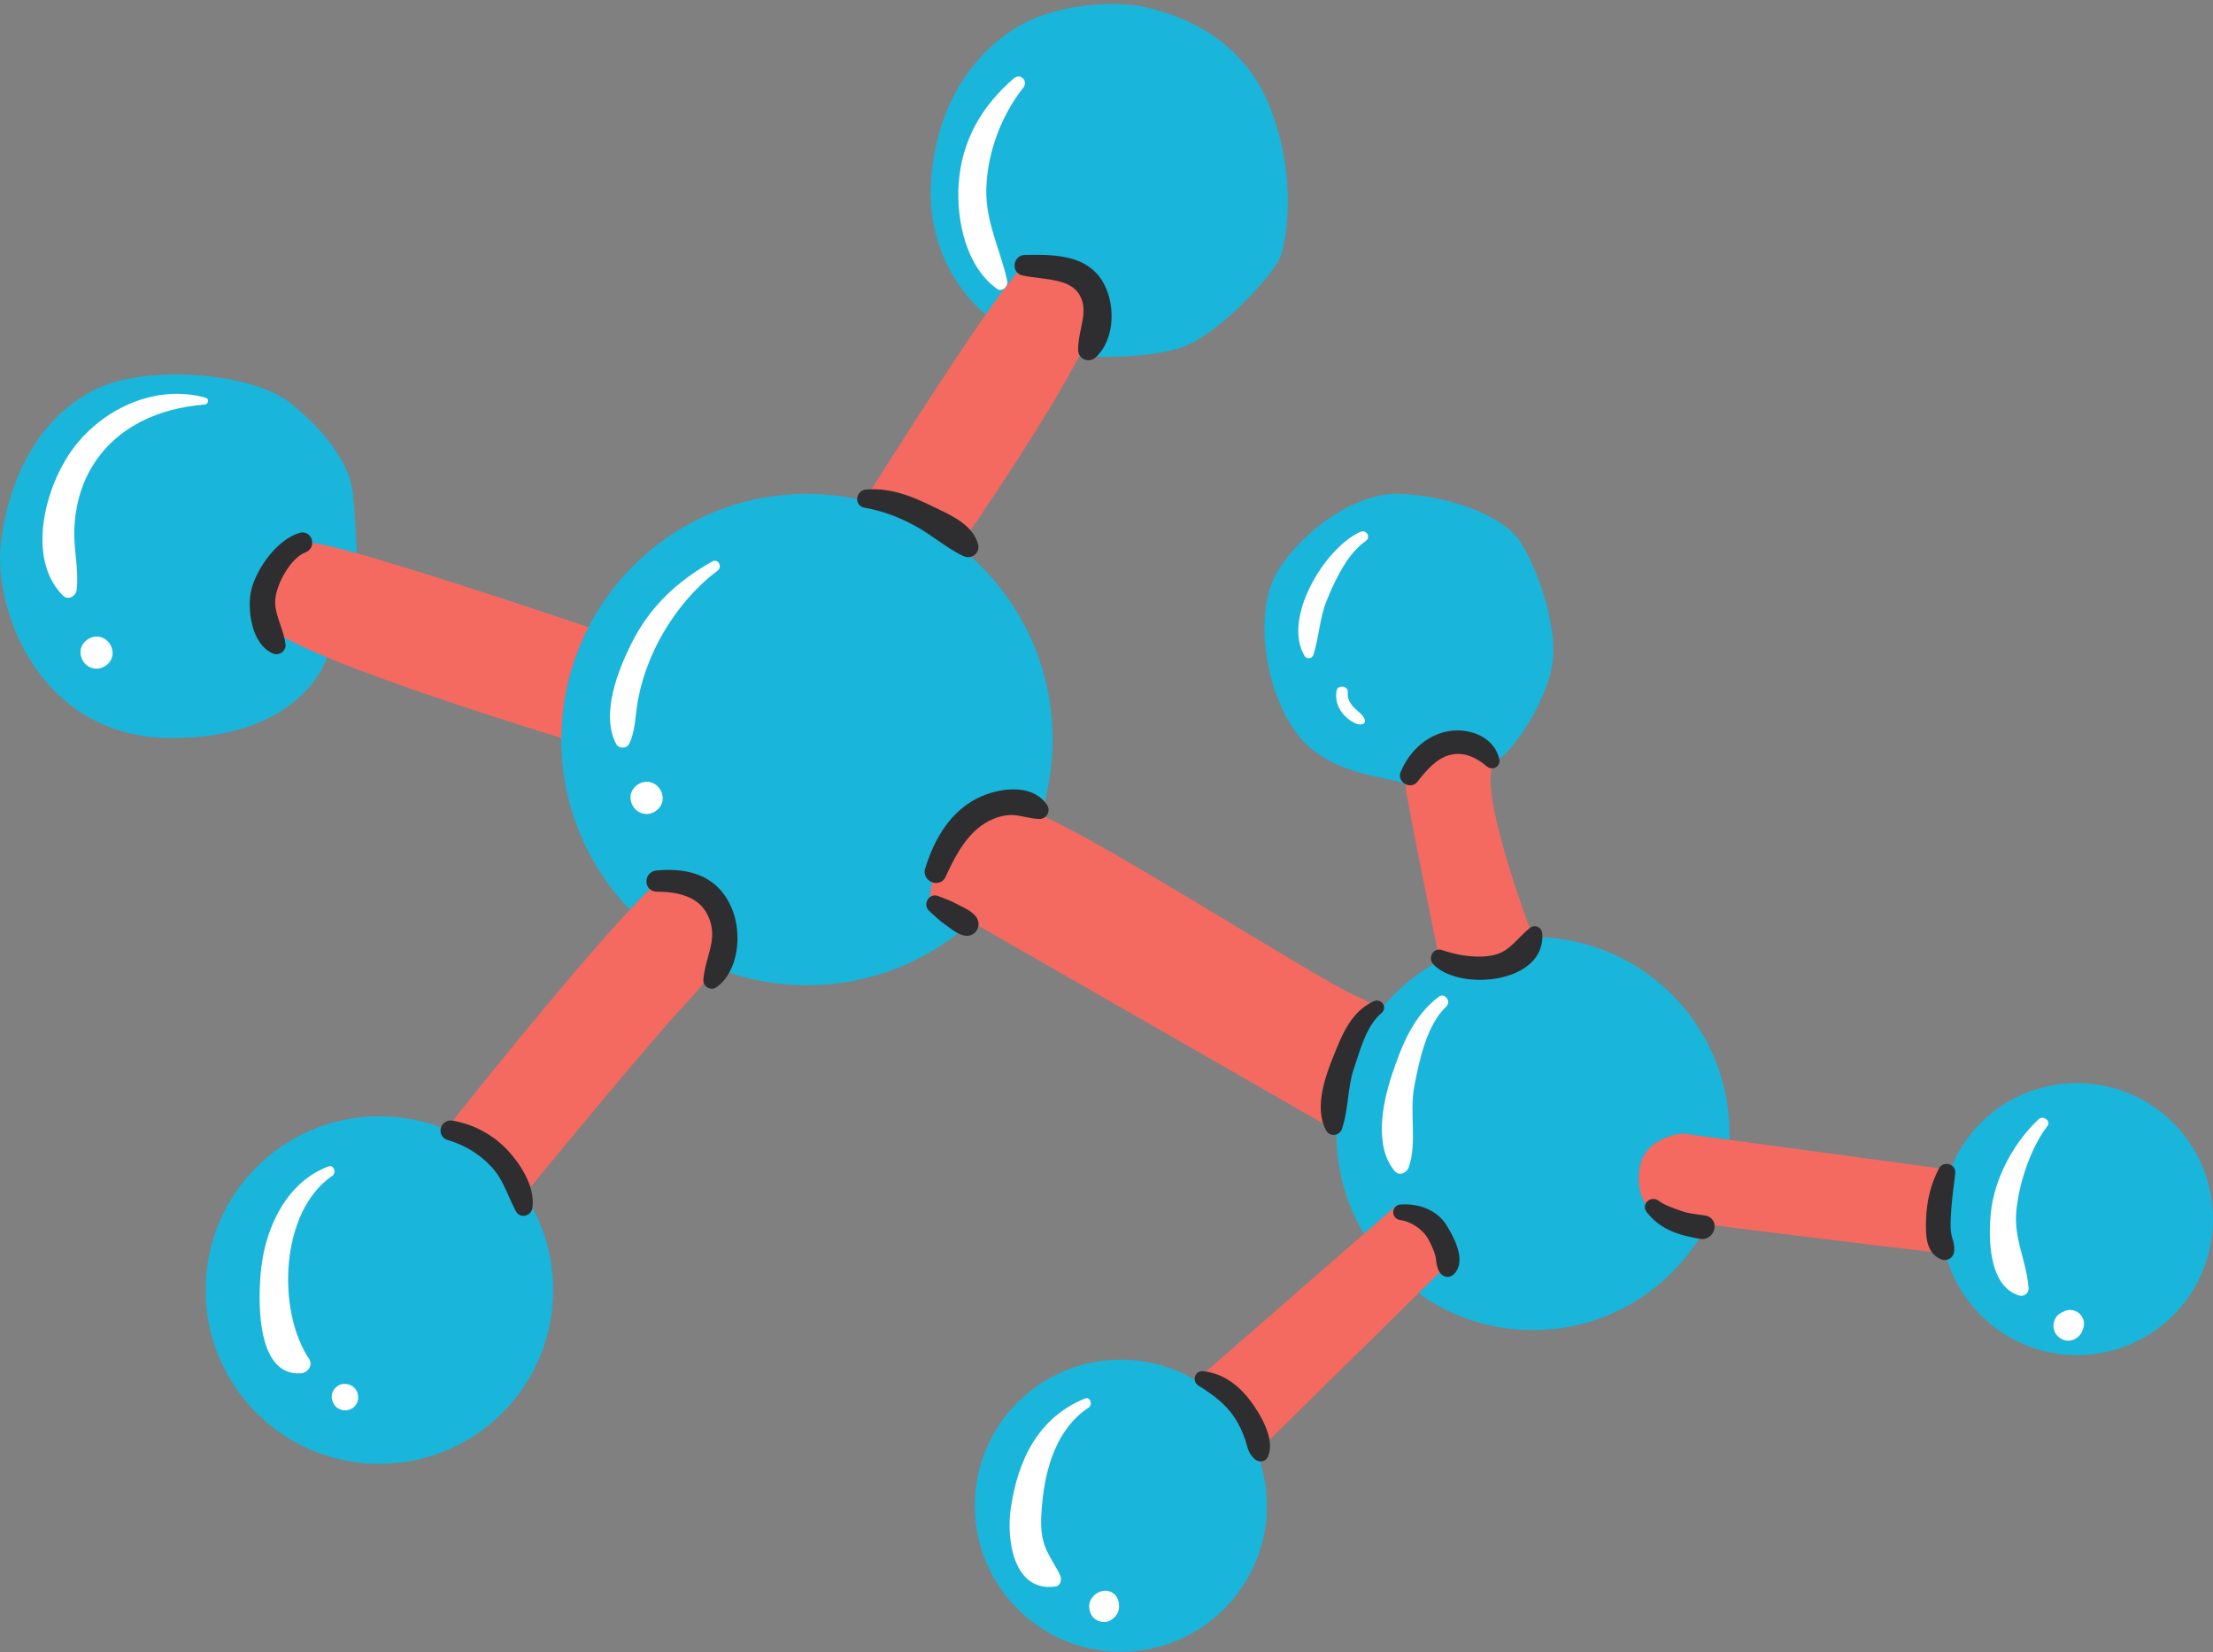 <?xml version="1.0" encoding="UTF-8" standalone="no"?><svg xmlns="http://www.w3.org/2000/svg" xmlns:xlink="http://www.w3.org/1999/xlink" fill="#000000" height="373.2" preserveAspectRatio="xMidYMid meet" version="1" viewBox="0.0 -0.9 500.0 373.2" width="500" zoomAndPan="magnify"><rect x="0.0" y="-0.9" width="500.0" height="373.2" fill="#808080" stroke="none"/><defs><clipPath id="a"><path d="M 0 83 L 500 83 L 500 372.238 L 0 372.238 Z M 0 83"/></clipPath></defs><g><g clip-path="url(#a)" id="change1_1"><path d="M 315.52 110.676 C 306.27 110.676 294.758 118.488 288.797 127.945 C 282.836 137.398 285.922 156.926 294.141 166.176 C 302.363 175.426 317.574 174.602 317.574 176.66 C 317.574 176.66 319.566 166.809 326.664 166.691 C 333.762 166.574 337.039 172.809 337.039 172.809 L 337.055 172.812 C 337.242 172.145 337.52 171.621 337.926 171.316 C 343.062 167.41 349.23 157.336 350.668 149.527 C 352.105 141.715 347.996 128.766 343.68 121.777 C 339.363 114.789 324.77 110.676 315.52 110.676 Z M 253.238 306.258 C 235.016 306.258 220.246 321.027 220.246 339.246 C 220.246 357.469 235.016 372.238 253.238 372.238 C 271.457 372.238 286.227 357.469 286.227 339.246 C 286.227 321.027 271.457 306.258 253.238 306.258 Z M 469.27 243.77 C 452.301 243.77 438.539 257.527 438.539 274.5 C 438.539 291.473 452.301 305.23 469.27 305.23 C 486.242 305.23 500 291.473 500 274.5 C 500 257.527 486.242 243.77 469.27 243.77 Z M 217.473 185.703 C 220.965 182.414 224.871 181.594 232.477 182.414 C 233.07 182.477 233.973 182.766 235.133 183.246 C 236.871 177.867 237.82 172.133 237.82 166.176 C 237.82 135.523 212.973 110.676 182.324 110.676 C 151.672 110.676 126.824 135.523 126.824 166.176 C 126.824 181.098 132.723 194.633 142.305 204.605 C 146.895 199.695 150.352 196.496 151.488 196.598 C 156.219 197.008 162.383 199.062 163.824 205.438 C 164.742 209.512 164.141 213.25 161.496 217.617 C 167.93 220.227 174.957 221.676 182.324 221.676 C 196.633 221.676 209.68 216.254 219.52 207.359 L 210.07 201.941 C 210.895 194.336 213.977 188.992 217.473 185.703 Z M 79.754 110.676 C 80.371 117.051 80.617 124.098 80.617 124.098 L 73.902 147.613 C 73.902 147.613 68.449 165.902 38.645 165.832 C 8.84 165.766 -1.645 136.582 0.203 121.68 C 2.055 106.773 8.84 93.82 20.762 87.449 C 32.684 81.078 57.145 83.34 65.57 90.121 C 73.996 96.906 79.137 104.305 79.754 110.676" fill="#1ab5db"/></g><g id="change2_1"><path d="M 380.266 255.18 L 390.715 256.594 C 390.73 256.121 390.75 255.652 390.75 255.18 C 390.75 230.66 370.871 210.781 346.352 210.781 C 321.832 210.781 301.953 230.66 301.953 255.18 C 301.953 263.461 304.227 271.207 308.176 277.844 L 315.312 271.621 C 328.469 272.652 326.824 284.16 326.824 284.984 L 320.473 291.242 C 327.758 296.484 336.691 299.578 346.352 299.578 C 363.477 299.578 378.324 289.879 385.734 275.676 C 379.656 274.867 375.684 274.281 375.336 274.09 C 373.637 273.164 369.477 270.852 370.402 263.297 C 371.324 255.742 380.266 255.18 380.266 255.18 Z M 85.715 251.273 C 64.031 251.273 46.453 268.852 46.453 290.535 C 46.453 312.215 64.031 329.793 85.715 329.793 C 107.398 329.793 124.973 312.215 124.973 290.535 C 124.973 268.852 107.398 251.273 85.715 251.273 Z M 286.844 23.113 C 293.164 38.992 290.699 53.176 289.312 57.027 C 287.926 60.883 275.281 74.91 266.648 77.688 C 258.016 80.461 243.805 79.598 243.805 79.598 L 222.723 70.141 C 222.723 70.141 208.992 59.805 210.379 39.914 C 211.77 20.027 222.406 9.395 230.574 4.77 C 238.746 0.145 251.695 -0.938 258.941 0.758 C 266.188 2.453 280.523 7.234 286.844 23.113" fill="#1ab5db"/></g><g id="change3_1"><path d="M 337.055 172.812 L 337.039 172.809 C 337.039 172.809 333.762 166.574 326.664 166.691 C 319.566 166.809 317.574 176.66 317.574 176.66 C 317.574 178.715 325.266 216.098 325.266 216.098 C 343.512 222.281 346.352 210.781 346.352 210.781 C 346.352 210.781 334.848 180.617 337.055 172.812 Z M 315.312 271.621 L 270.184 310.941 C 276.398 314.672 281.281 320.395 283.957 327.223 L 326.824 284.984 C 326.824 284.16 328.469 272.652 315.312 271.621 Z M 440.633 263.355 L 380.266 255.18 C 380.266 255.18 371.324 255.742 370.402 263.297 C 369.477 270.852 373.637 273.164 375.336 274.09 C 376.441 274.695 413.727 279.254 439.539 282.293 C 438.891 279.805 438.539 277.195 438.539 274.5 C 438.539 270.566 439.285 266.812 440.633 263.355 Z M 301.984 253.914 C 302.266 243.867 305.879 234.656 311.77 227.348 C 310.066 226.004 308.273 224.852 306.477 224.141 C 298.664 221.059 240.082 183.238 232.477 182.414 C 224.871 181.594 220.965 182.414 217.473 185.703 C 213.977 188.992 210.895 194.336 210.07 201.941 L 299.691 253.328 C 299.691 253.328 300.582 253.562 301.984 253.914 Z M 151.488 196.598 C 146.762 196.188 101.953 252.711 101.953 252.711 L 100.418 254.133 C 107.84 257.133 114.133 262.328 118.488 268.926 C 119.32 267.934 119.836 267.309 119.836 267.309 C 119.836 267.309 146.969 234.215 154.984 225.785 C 163 217.359 165.262 211.809 163.824 205.438 C 162.383 199.062 156.219 197.008 151.488 196.598 Z M 248.199 66.691 C 245.426 58.059 234.941 59.699 231.652 59.289 C 229.027 58.961 204.898 96.922 195.289 112.215 C 203.242 114.121 210.523 117.734 216.734 122.648 C 229.516 104.035 250.129 72.684 248.199 66.691 Z M 126.832 165.832 C 105.586 159.242 63.148 145.504 60.844 140.277 C 57.758 133.285 65.57 123.629 69.066 121.777 C 71.691 120.387 112.727 133.965 132.969 140.805 C 129.098 148.316 126.887 156.816 126.832 165.832" fill="#f46a61"/></g><g id="change4_1"><path d="M 469.621 295.68 C 468.625 294.91 467.258 294.812 466.156 295.434 C 465.977 295.535 465.809 295.633 465.621 295.715 C 464.574 296.176 463.953 297.539 463.953 298.621 C 463.953 299.691 464.449 300.625 465.281 301.27 C 467.227 302.77 469.812 301.742 470.57 299.52 L 470.629 299.359 C 470.645 299.309 470.652 299.254 470.664 299.199 C 470.691 299.121 470.711 299.039 470.738 298.957 C 471.133 297.777 470.555 296.402 469.621 295.68 Z M 460.598 251.949 C 454.883 257.316 450.535 265.426 449.785 273.293 C 449.23 279.117 449.371 289.715 456.246 291.781 C 457.227 292.074 458.402 291.254 458.336 290.191 C 457.941 284.023 454.906 279.07 455.578 272.492 C 456.219 266.254 458.793 258.453 462.582 253.48 C 463.477 252.301 461.602 251.008 460.598 251.949 Z M 325.117 224.242 C 319.379 228.512 316.695 235.25 314.5 241.879 C 312.363 248.324 310.367 258.094 315.156 263.691 C 316.133 264.832 317.832 264.078 318.262 262.871 C 320.254 257.258 318.391 250.449 319.551 244.461 C 320.688 238.602 322.324 230.629 326.809 226.434 C 327.938 225.375 326.406 223.277 325.117 224.242 Z M 251.246 358.848 C 248.984 357.547 245.867 359.676 246.094 362.234 C 246.199 363.414 246.652 364.445 247.719 365.066 C 248.688 365.637 250.07 365.703 251.031 365.066 C 252.352 364.191 253.031 362.973 252.816 361.387 C 252.68 360.363 252.172 359.379 251.246 358.848 Z M 245.105 315.047 C 234.562 319.367 229.961 328.938 228.371 339.844 C 227.352 346.855 228.945 358.848 238.484 357.504 C 239.688 357.336 239.945 355.836 239.523 354.953 C 238.484 352.793 237.02 350.797 236.156 348.582 C 234.949 345.504 235.156 342.09 235.453 338.844 C 236.191 330.719 238.777 321.816 245.961 317.082 C 246.949 316.434 246.336 314.543 245.105 315.047 Z M 78.762 311.863 C 78.711 311.852 78.66 311.836 78.613 311.824 C 76.477 311.242 74.469 313.254 75.047 315.387 C 75.062 315.438 75.074 315.488 75.09 315.535 C 75.68 317.707 78.496 318.438 80.078 316.855 C 81.664 315.27 80.934 312.453 78.762 311.863 Z M 75.062 264.738 C 76.078 264.051 75.477 262.133 74.172 262.621 C 64.938 266.074 60.129 276.035 59.043 285.402 C 58.309 291.742 57.527 310.059 67.977 309.348 C 69.492 309.242 70.809 307.559 69.836 306.105 C 62.492 295.125 63.277 272.762 75.062 264.738 Z M 21.816 142.914 C 19.918 142.914 18.102 144.582 18.191 146.539 C 18.277 148.504 19.781 150.164 21.816 150.164 C 23.711 150.164 25.527 148.496 25.441 146.539 C 25.352 144.574 23.848 142.914 21.816 142.914 Z M 46.449 88.945 C 35.324 85.84 23.363 91.277 16.578 100.344 C 10.285 108.746 5.793 125.141 14.18 133.605 C 15.402 134.84 17.156 133.809 17.324 132.301 C 17.832 127.758 16.629 123.281 16.785 118.727 C 16.957 113.695 18.23 108.738 20.867 104.418 C 26.371 95.41 36.039 91.285 46.238 90.492 C 47.094 90.426 47.344 89.195 46.449 88.945 Z M 146.094 175.715 C 144.191 175.715 142.371 177.387 142.457 179.352 C 142.547 181.32 144.055 182.988 146.094 182.988 C 147.996 182.988 149.816 181.316 149.73 179.352 C 149.641 177.383 148.133 175.715 146.094 175.715 Z M 160.887 125.965 C 152.996 130.43 146.922 136.059 142.777 144.242 C 139.633 150.449 135.66 160.5 139.215 167.168 C 139.785 168.242 141.586 168.305 142.137 167.168 C 143.602 164.156 143.484 161.07 144.047 157.801 C 144.656 154.254 145.73 150.766 147.145 147.461 C 150.312 140.07 155.637 132.879 162.098 128.043 C 163.309 127.141 162.27 125.184 160.887 125.965 Z M 306.098 159.121 C 305.07 158.086 304.348 156.98 304.52 155.48 C 304.688 154.043 302.227 153.699 301.98 155.137 C 301.668 156.977 302.129 158.727 303.301 160.195 C 304.199 161.324 306.086 162.926 307.637 162.738 C 308.121 162.68 308.531 162.289 308.379 161.762 C 308.062 160.641 306.891 159.914 306.098 159.121 Z M 307.324 119.266 C 299.289 122.891 289.652 138.797 294.754 147.273 C 295.25 148.102 296.48 147.906 296.762 147.012 C 298.035 142.977 298.125 138.805 299.734 134.816 C 301.586 130.234 304.41 124.184 308.539 121.344 C 309.828 120.453 308.727 118.633 307.324 119.266 Z M 227.566 62.535 C 227.836 63.77 226.441 65.199 225.23 64.328 C 218.242 59.32 216.051 48.816 216.598 40.68 C 217.254 30.883 221.773 23.109 229.07 16.793 C 230.559 15.504 232.379 17.418 231.195 18.914 C 226.184 25.23 223.07 33.652 222.848 41.699 C 222.641 49.328 226 55.367 227.566 62.535" fill="#ffffff"/></g><g id="change5_1"><path d="M 233.984 56.668 C 233.277 56.668 232.586 56.676 231.914 56.688 L 231.547 56.691 C 230.34 56.707 229.371 57.617 229.246 58.859 C 229.121 60.059 229.844 61.07 231.004 61.324 C 232.152 61.578 233.383 61.734 234.684 61.895 C 238.324 62.348 242.086 62.816 243.785 65.527 C 245.336 68.004 244.824 70.465 244.23 73.312 C 243.906 74.871 243.574 76.484 243.582 78.172 C 243.586 79.469 244.617 80.484 245.93 80.484 C 246.527 80.484 247.098 80.258 247.535 79.852 C 252.184 75.551 252.012 67.203 248.949 62.406 C 245.73 57.363 239.855 56.668 233.984 56.668 Z M 317.434 271.172 C 317.098 271.172 316.766 271.184 316.434 271.207 C 315.5 271.273 314.805 271.988 314.781 272.906 C 314.758 273.824 315.441 274.605 316.371 274.723 C 318.875 275.027 321.637 276.953 322.801 279.207 C 323.352 280.277 323.969 281.523 324.293 282.777 C 324.391 283.145 324.434 283.508 324.48 283.895 C 324.582 284.734 324.699 285.684 325.379 286.66 C 325.77 287.223 326.395 287.559 327.055 287.559 C 327.555 287.559 328.039 287.363 328.418 287.016 C 329.973 285.57 330.953 282.453 326.773 275.809 C 324.945 272.906 321.453 271.172 317.434 271.172 Z M 271.789 308.859 L 271.613 308.852 C 270.859 308.852 270.211 309.344 270 310.078 C 269.777 310.852 270.082 311.684 270.746 312.098 C 274.27 314.309 277.016 316.398 278.984 319.41 C 279.922 320.844 280.695 322.469 281.348 324.367 C 281.477 324.742 281.57 325.086 281.66 325.41 C 281.977 326.535 282.297 327.699 283.562 328.777 C 283.906 329.074 284.371 329.242 284.828 329.242 C 285.527 329.242 286.145 328.859 286.438 328.238 C 288.359 324.148 284.359 318.043 282.551 315.609 C 280.469 312.805 276.91 309.359 271.789 308.859 Z M 311.078 225.133 C 310.848 225.133 310.625 225.184 310.414 225.277 C 305.348 227.562 303.273 232.727 301.434 237.305 C 299.773 241.434 296.688 249.117 299.633 254.496 C 299.973 255.117 300.594 255.488 301.297 255.488 C 302.156 255.488 302.918 254.945 303.195 254.133 C 303.969 251.863 304.273 249.5 304.566 247.215 C 304.848 245.035 305.137 242.785 305.84 240.684 C 306.031 240.109 306.223 239.52 306.414 238.918 C 307.688 234.965 309.129 230.48 312.16 227.93 C 312.672 227.5 312.855 226.824 312.633 226.215 C 312.395 225.566 311.773 225.133 311.078 225.133 Z M 441.539 266 L 441.77 264.137 C 441.832 263.605 441.672 263.098 441.324 262.703 C 440.949 262.281 440.395 262.039 439.805 262.039 C 439.078 262.039 438.422 262.426 438.094 263.047 C 436.25 266.559 435.293 270.359 435.172 274.66 L 435.168 274.793 C 435.086 277.656 434.957 281.98 438.422 283.539 C 438.734 283.68 439.059 283.75 439.387 283.75 C 440.523 283.75 441.422 282.902 441.527 281.738 C 441.629 280.617 441.395 279.805 441.164 279.02 C 441.074 278.699 440.973 278.363 440.898 277.98 C 440.621 276.57 440.707 275.008 440.785 273.48 C 440.918 270.992 441.234 268.453 441.539 266 Z M 346.758 208.34 C 346.359 208.34 345.969 208.48 345.652 208.738 C 344.676 209.535 343.863 210.355 343.078 211.148 C 341.27 212.98 339.84 214.426 337.137 214.934 C 336.191 215.113 335.16 215.203 334.074 215.203 C 331.473 215.203 328.535 214.676 325.809 213.723 C 325.602 213.648 325.391 213.613 325.176 213.613 C 324.438 213.613 323.766 214.07 323.461 214.773 C 323.141 215.508 323.281 216.348 323.812 216.91 C 325.891 219.129 329.836 220.449 334.363 220.449 C 334.363 220.449 334.363 220.449 334.367 220.449 C 339.406 220.449 343.879 218.852 346.336 216.172 C 347.922 214.441 348.648 212.277 348.445 209.91 C 348.367 209.016 347.641 208.34 346.758 208.34 Z M 385.309 273.703 C 384.812 273.621 384.305 273.555 383.793 273.484 C 382.5 273.309 381.164 273.125 380.02 272.715 L 379.574 272.559 C 378.145 272.051 375.746 271.199 374.785 270.391 C 374.449 270.109 374.02 269.953 373.57 269.953 C 372.82 269.953 372.129 270.367 371.812 271.012 C 371.512 271.613 371.59 272.305 372.012 272.859 C 375.242 277.109 379.766 278.211 384.117 278.973 C 384.289 279.004 384.457 279.016 384.621 279.016 C 386.223 279.016 387.289 277.672 387.395 276.375 C 387.508 275.023 386.648 273.926 385.309 273.703 Z M 217.137 203.812 C 216.809 203.648 216.488 203.492 216.188 203.324 C 215.109 202.727 214.008 202.305 212.941 201.898 C 212.605 201.77 212.273 201.645 211.938 201.508 C 211.711 201.418 211.477 201.371 211.238 201.371 C 210.445 201.371 209.734 201.879 209.43 202.664 C 209.125 203.445 209.309 204.301 209.898 204.844 L 210.531 205.434 C 211.426 206.27 212.348 207.137 213.441 207.891 C 213.711 208.078 213.98 208.281 214.258 208.488 C 215.277 209.25 216.438 210.117 217.82 210.438 C 218.039 210.492 218.258 210.516 218.473 210.516 C 219.496 210.516 220.398 209.938 220.832 209.008 C 221.285 208.035 221.133 206.91 220.426 206.07 C 219.535 205.012 218.262 204.375 217.137 203.812 Z M 228.969 177.414 C 226.254 177.414 223.102 178.223 220.535 179.574 C 215.23 182.371 211.355 187.688 209.016 195.371 C 208.793 196.102 208.926 196.871 209.383 197.488 C 209.879 198.16 210.703 198.574 211.531 198.574 C 212.457 198.574 213.242 198.07 213.633 197.219 C 215.473 193.215 217.551 189.07 220.949 186.223 C 223.086 184.43 225.727 183.336 228.199 183.219 C 228.305 183.215 228.41 183.211 228.512 183.211 C 229.508 183.211 230.5 183.418 231.555 183.641 C 232.598 183.855 233.676 184.082 234.883 184.117 C 235.617 184.117 236.301 183.699 236.66 183.031 C 237.016 182.375 236.984 181.59 236.586 180.988 C 235.039 178.652 232.406 177.414 228.969 177.414 Z M 318.625 176.512 C 319.262 176.512 319.852 176.227 320.238 175.73 C 322.312 173.062 324.422 170.594 327.371 169.715 C 328.055 169.512 328.754 169.41 329.441 169.41 C 331.551 169.41 333.691 170.344 335.984 172.27 C 336.301 172.531 336.695 172.676 337.102 172.676 C 337.625 172.676 338.109 172.445 338.434 172.039 C 338.754 171.637 338.871 171.113 338.754 170.594 C 337.734 166.117 333.27 164.109 329.301 164.109 C 328.777 164.109 328.254 164.145 327.742 164.211 C 322.879 164.84 318.555 168.41 316.449 173.527 C 316.188 174.164 316.266 174.867 316.656 175.453 C 317.086 176.098 317.859 176.512 318.625 176.512 Z M 102.246 252.258 C 102.105 252.234 101.965 252.223 101.832 252.223 C 100.676 252.223 99.715 253.059 99.551 254.215 C 99.391 255.32 100.051 256.32 101.148 256.641 C 105.086 257.797 108.441 259.863 111.113 262.777 C 112.891 264.719 113.867 266.906 114.898 269.223 C 115.406 270.367 115.934 271.551 116.574 272.742 C 116.922 273.387 117.551 273.773 118.25 273.773 C 119.273 273.773 120.176 272.965 120.305 271.934 C 120.996 266.535 116.75 261.203 114.891 259.164 C 111.582 255.535 107.094 253.078 102.246 252.258 Z M 68.344 119.383 C 68.109 119.383 67.879 119.418 67.645 119.488 C 62.766 120.945 58.105 127.234 56.82 132.195 C 55.785 136.168 56.578 144.676 61.77 146.77 C 61.984 146.859 62.215 146.902 62.453 146.902 C 63.035 146.902 63.625 146.629 64.027 146.168 C 64.406 145.742 64.582 145.191 64.516 144.66 C 64.309 143.055 63.801 141.574 63.309 140.148 C 62.668 138.281 62.062 136.516 62.184 134.637 C 62.418 130.961 65.77 125.09 69 123.895 C 70.094 123.492 70.711 122.406 70.504 121.258 C 70.309 120.152 69.418 119.383 68.344 119.383 Z M 217.676 124.73 C 218.008 124.887 218.355 124.965 218.719 124.965 C 219.465 124.965 220.172 124.621 220.613 124.047 C 221.039 123.488 221.18 122.766 220.988 122.066 C 219.859 117.84 215.277 115.668 211.598 113.926 C 211.148 113.711 210.711 113.504 210.297 113.301 C 206.605 111.484 202.172 109.625 197.305 109.625 C 196.742 109.625 196.176 109.648 195.605 109.699 C 194.547 109.797 193.707 110.695 193.66 111.785 C 193.617 112.785 194.285 113.605 195.281 113.785 C 199.57 114.559 203.445 115.996 207.488 118.312 C 208.875 119.105 210.27 120.07 211.613 121.004 C 213.551 122.344 215.547 123.73 217.676 124.73 Z M 165.426 204.508 C 167.711 210.199 166.828 218.637 161.863 222.137 C 161.562 222.352 161.207 222.461 160.832 222.461 C 160.297 222.461 159.777 222.234 159.406 221.832 C 159.051 221.449 158.871 220.965 158.91 220.457 C 159.043 218.629 159.508 216.953 159.957 215.332 C 160.66 212.805 161.328 210.414 160.602 207.734 C 159.277 202.84 155.402 200.555 148.406 200.539 C 147.105 200.539 146.117 199.609 146.059 198.328 C 145.996 196.988 146.953 195.883 148.289 195.754 C 149.25 195.66 150.188 195.617 151.074 195.617 C 158.223 195.617 163.051 198.609 165.426 204.508" fill="#2e2e30"/></g></g></svg>